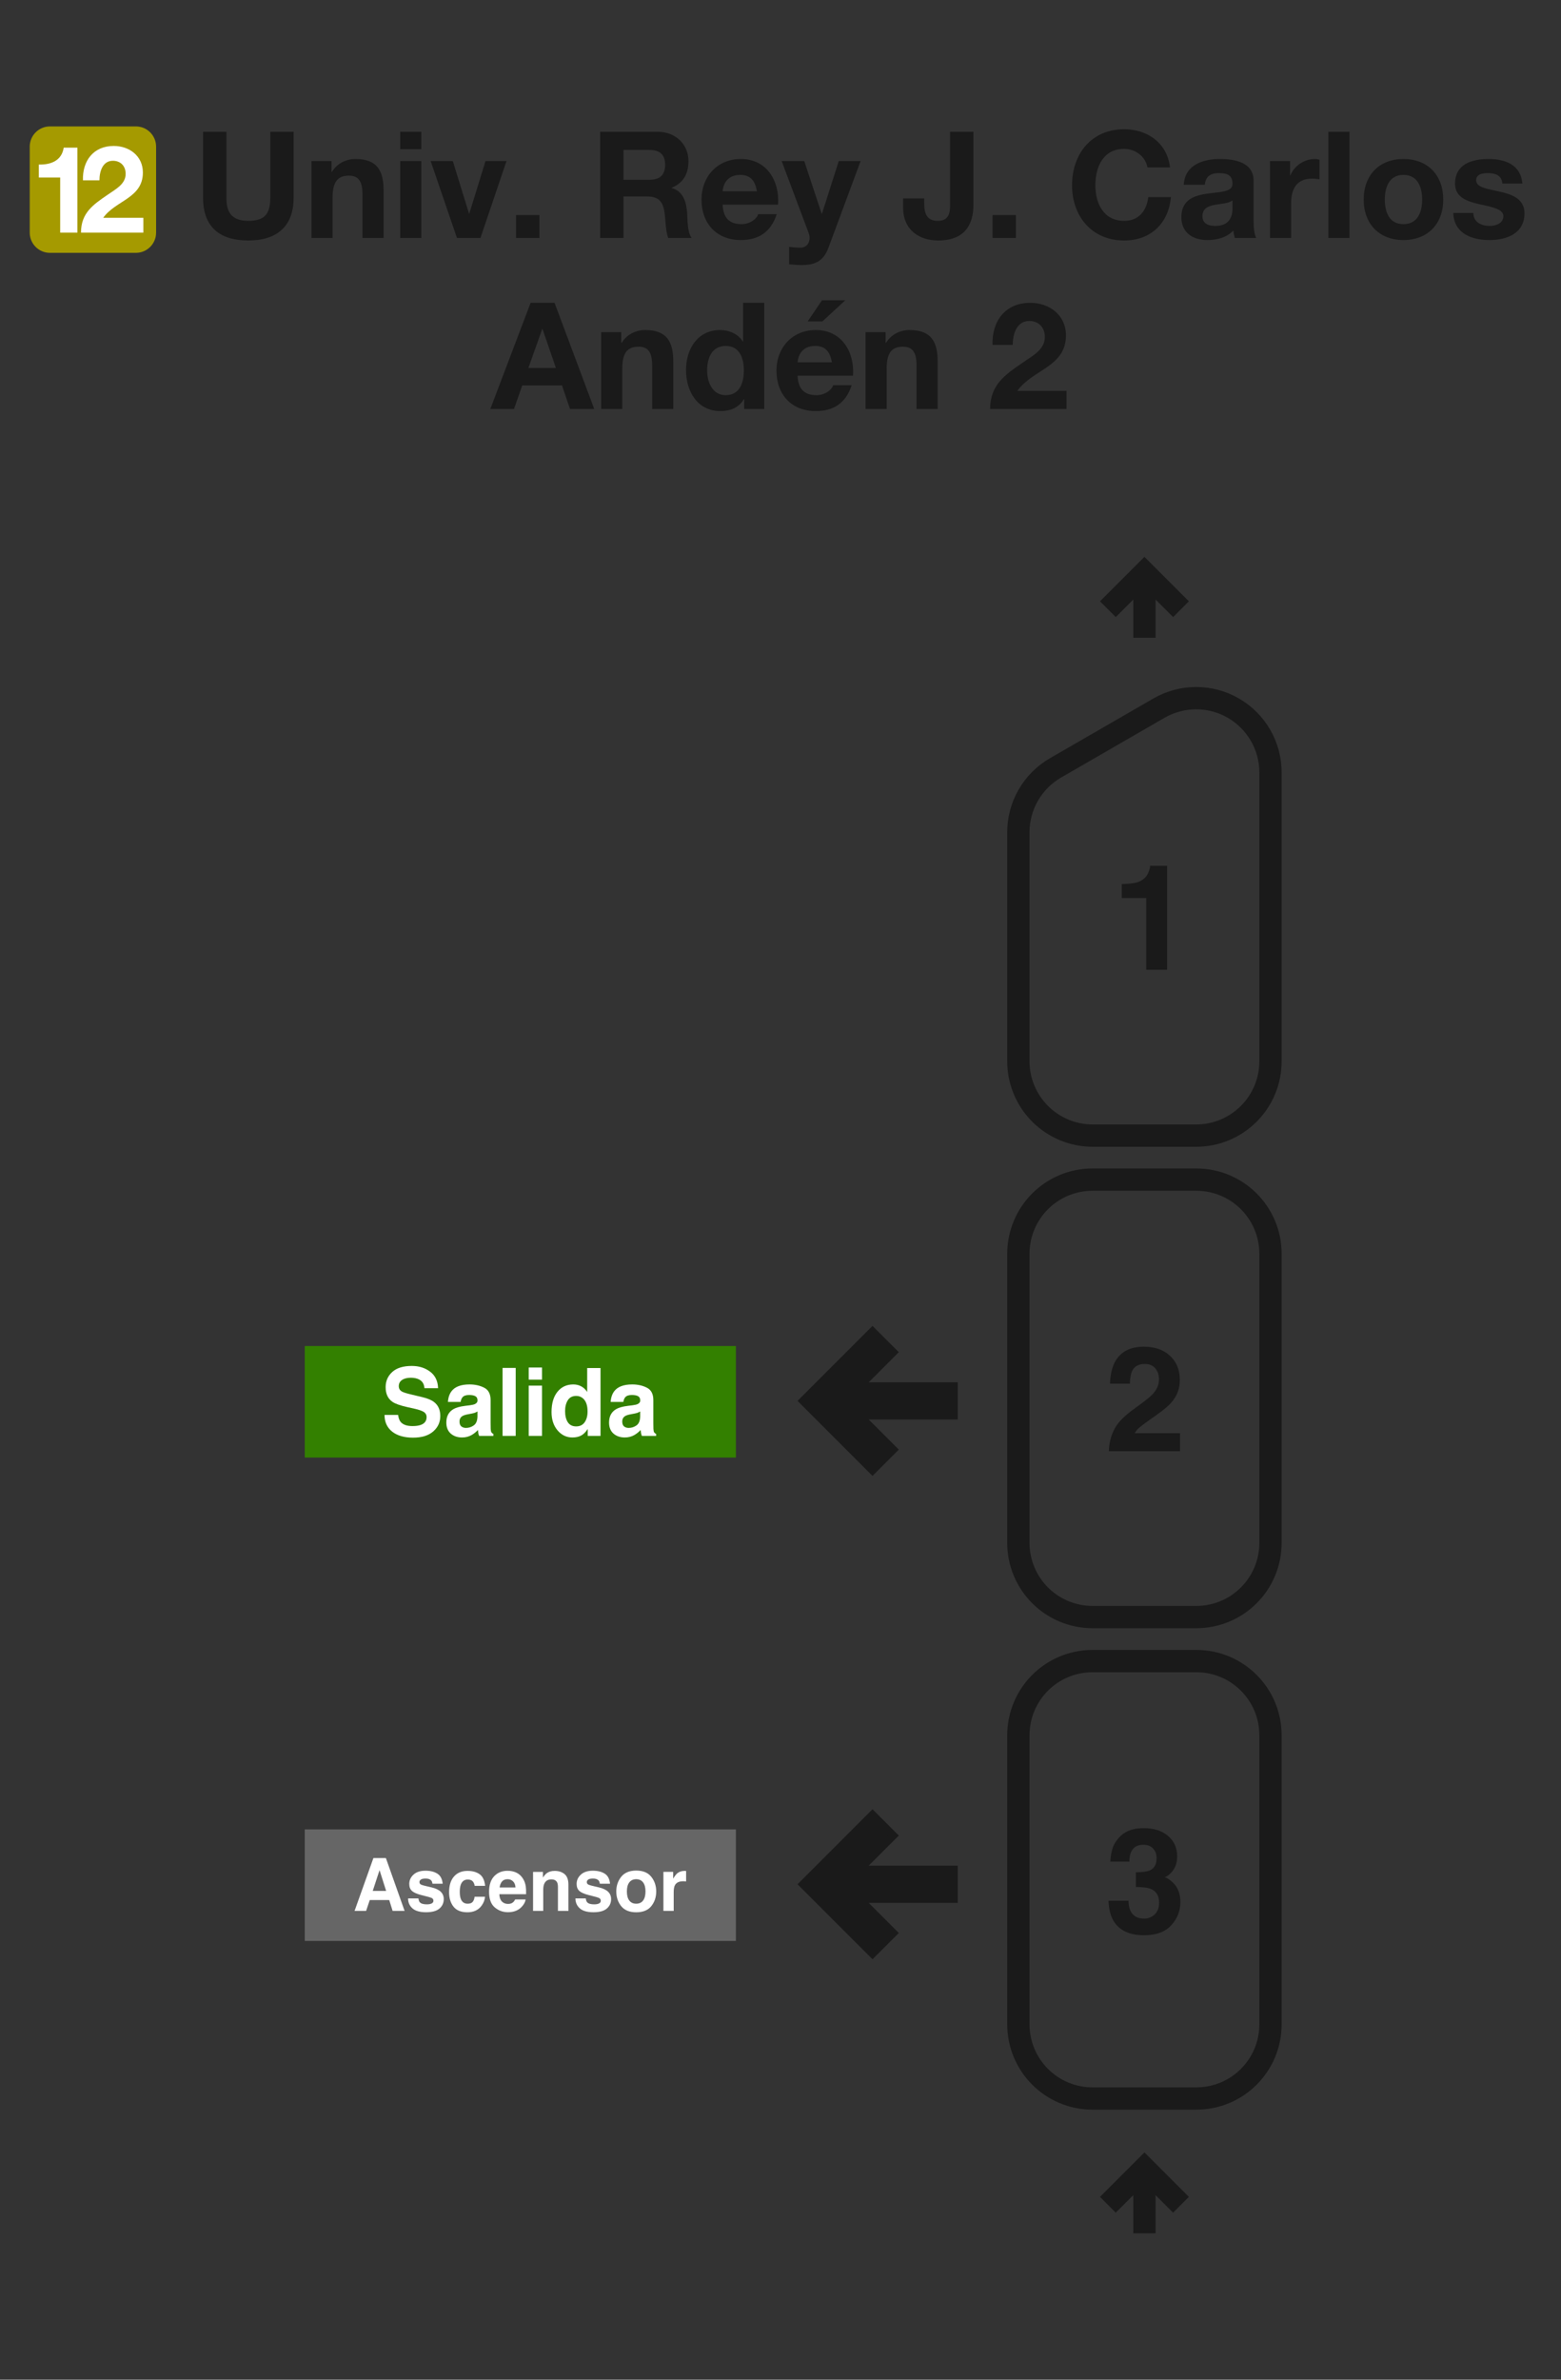 <svg width="210" height="320" viewBox="0 0 210 320" fill="none" xmlns="http://www.w3.org/2000/svg">
<rect x="0" y="0" width="210" height="320" fill="#333333" stroke="none"/>
<path d="M128.346 255.379H115.656L120.209 259.93L117.379 262.758L108 253.379L117.379 244L120.209 246.828L115.656 251.38H128.346V255.379Z" fill="#1A1A1A" stroke="#1A1A1A"/>
<path d="M128.346 190.379H115.656L120.209 194.93L117.379 197.758L108 188.379L117.379 179L120.209 181.828L115.656 186.38H128.346V190.379Z" fill="#1A1A1A" stroke="#1A1A1A"/>
<path fill-rule="evenodd" clip-rule="evenodd" d="M41 246H99V261H41V246Z" fill="#666666"/>
<path d="M50.143 254.276H51.947L51.06 251.479L50.143 254.276ZM50.235 249.854H51.913L54.431 256.963H52.82L52.362 255.501H49.743L49.251 256.963H47.698L50.235 249.854Z" fill="white"/>
<path d="M56.293 255.284C56.322 255.529 56.384 255.702 56.481 255.805C56.651 255.989 56.966 256.08 57.426 256.08C57.696 256.08 57.91 256.04 58.068 255.96C58.228 255.879 58.309 255.759 58.309 255.598C58.309 255.444 58.244 255.326 58.116 255.246C57.987 255.165 57.51 255.027 56.683 254.831C56.089 254.683 55.669 254.498 55.425 254.276C55.18 254.058 55.058 253.743 55.058 253.331C55.058 252.846 55.248 252.429 55.627 252.082C56.01 251.731 56.547 251.556 57.238 251.556C57.894 251.556 58.428 251.688 58.839 251.952C59.254 252.212 59.492 252.664 59.553 253.307H58.178C58.159 253.13 58.109 252.99 58.029 252.887C57.878 252.701 57.621 252.608 57.257 252.608C56.958 252.608 56.744 252.654 56.616 252.747C56.49 252.841 56.428 252.95 56.428 253.075C56.428 253.233 56.495 253.347 56.63 253.418C56.765 253.492 57.243 253.619 58.063 253.799C58.609 253.928 59.019 254.122 59.293 254.383C59.563 254.646 59.698 254.976 59.698 255.371C59.698 255.892 59.503 256.318 59.114 256.649C58.728 256.977 58.13 257.141 57.32 257.141C56.494 257.141 55.883 256.968 55.487 256.62C55.095 256.27 54.899 255.825 54.899 255.284H56.293Z" fill="white"/>
<path d="M63.855 253.591C63.83 253.395 63.764 253.218 63.658 253.061C63.503 252.849 63.264 252.742 62.939 252.742C62.476 252.742 62.159 252.972 61.989 253.432C61.899 253.677 61.854 254.001 61.854 254.406C61.854 254.792 61.899 255.103 61.989 255.337C62.153 255.775 62.462 255.993 62.915 255.993C63.236 255.993 63.465 255.906 63.6 255.733C63.735 255.559 63.817 255.334 63.846 255.058H65.249C65.217 255.476 65.066 255.871 64.796 256.244C64.365 256.845 63.727 257.146 62.881 257.146C62.035 257.146 61.413 256.895 61.014 256.394C60.616 255.892 60.416 255.241 60.416 254.44C60.416 253.537 60.637 252.834 61.077 252.332C61.518 251.831 62.125 251.58 62.9 251.58C63.559 251.58 64.098 251.728 64.516 252.024C64.937 252.32 65.186 252.842 65.264 253.591H63.855Z" fill="white"/>
<path d="M68.283 252.699C67.965 252.699 67.717 252.799 67.54 252.998C67.367 253.198 67.257 253.468 67.212 253.809H69.349C69.326 253.445 69.215 253.17 69.016 252.984C68.82 252.794 68.576 252.699 68.283 252.699ZM68.283 251.566C68.72 251.566 69.114 251.648 69.465 251.812C69.815 251.976 70.105 252.235 70.333 252.588C70.539 252.9 70.672 253.262 70.733 253.674C70.769 253.915 70.783 254.262 70.776 254.715H67.178C67.198 255.243 67.363 255.613 67.675 255.825C67.865 255.957 68.093 256.023 68.36 256.023C68.643 256.023 68.873 255.942 69.05 255.781C69.146 255.695 69.231 255.574 69.305 255.42H70.709C70.674 255.732 70.511 256.048 70.222 256.37C69.772 256.881 69.141 257.137 68.331 257.137C67.662 257.137 67.072 256.921 66.561 256.49C66.05 256.059 65.794 255.359 65.794 254.387C65.794 253.477 66.024 252.78 66.484 252.294C66.947 251.809 67.547 251.566 68.283 251.566H68.283Z" fill="white"/>
<path d="M74.616 251.58C75.159 251.58 75.603 251.723 75.947 252.009C76.294 252.292 76.468 252.763 76.468 253.423V256.963H75.059V253.765C75.059 253.488 75.022 253.276 74.949 253.128C74.814 252.858 74.556 252.723 74.177 252.723C73.711 252.723 73.391 252.921 73.217 253.316C73.127 253.525 73.082 253.792 73.082 254.117V256.963H71.712V251.715H73.039V252.482C73.215 252.212 73.383 252.017 73.54 251.898C73.823 251.686 74.182 251.58 74.616 251.58V251.58Z" fill="white"/>
<path d="M78.807 255.284C78.836 255.529 78.899 255.702 78.995 255.805C79.166 255.989 79.481 256.08 79.941 256.08C80.211 256.08 80.424 256.04 80.582 255.96C80.743 255.879 80.823 255.759 80.823 255.598C80.823 255.444 80.759 255.326 80.63 255.246C80.502 255.165 80.024 255.027 79.198 254.831C78.603 254.683 78.183 254.498 77.939 254.276C77.695 254.058 77.572 253.743 77.572 253.331C77.572 252.846 77.762 252.429 78.141 252.082C78.524 251.731 79.061 251.556 79.752 251.556C80.408 251.556 80.942 251.688 81.354 251.952C81.769 252.212 82.006 252.664 82.067 253.307H80.693C80.674 253.13 80.624 252.99 80.543 252.887C80.392 252.701 80.135 252.608 79.772 252.608C79.473 252.608 79.259 252.654 79.13 252.747C79.005 252.841 78.942 252.95 78.942 253.075C78.942 253.233 79.01 253.347 79.145 253.418C79.28 253.492 79.757 253.619 80.577 253.799C81.124 253.928 81.534 254.122 81.807 254.383C82.077 254.646 82.212 254.976 82.212 255.371C82.212 255.892 82.018 256.318 81.629 256.649C81.243 256.977 80.645 257.141 79.834 257.141C79.008 257.141 78.397 256.968 78.002 256.62C77.609 256.27 77.413 255.825 77.413 255.284H78.807Z" fill="white"/>
<path d="M85.588 255.993C85.99 255.993 86.299 255.85 86.514 255.564C86.73 255.278 86.838 254.871 86.838 254.344C86.838 253.816 86.73 253.411 86.514 253.128C86.299 252.842 85.99 252.699 85.588 252.699C85.186 252.699 84.876 252.842 84.657 253.128C84.442 253.411 84.334 253.816 84.334 254.344C84.334 254.871 84.442 255.278 84.657 255.564C84.876 255.85 85.186 255.993 85.588 255.993ZM88.28 254.344C88.28 255.115 88.058 255.776 87.614 256.326C87.17 256.873 86.497 257.146 85.593 257.146C84.69 257.146 84.016 256.873 83.572 256.326C83.129 255.776 82.907 255.115 82.907 254.344C82.907 253.585 83.129 252.927 83.572 252.371C84.016 251.815 84.69 251.537 85.593 251.537C86.497 251.537 87.17 251.815 87.614 252.371C88.058 252.927 88.28 253.585 88.28 254.344Z" fill="white"/>
<path d="M92.119 251.58C92.145 251.58 92.166 251.582 92.182 251.585C92.201 251.585 92.241 251.587 92.302 251.59V252.998C92.215 252.989 92.138 252.982 92.071 252.979C92.003 252.976 91.948 252.974 91.907 252.974C91.354 252.974 90.982 253.154 90.793 253.514C90.686 253.717 90.633 254.029 90.633 254.45V256.963H89.249V251.706H90.561V252.622C90.773 252.272 90.958 252.032 91.116 251.903C91.373 251.688 91.707 251.58 92.119 251.58V251.58Z" fill="white"/>
<path fill-rule="evenodd" clip-rule="evenodd" d="M41 181H99V196H41V181Z" fill="#338000"/>
<path d="M53.554 190.264C53.612 190.682 53.726 190.994 53.895 191.201C54.205 191.577 54.737 191.765 55.49 191.765C55.941 191.765 56.307 191.715 56.588 191.616C57.122 191.426 57.389 191.073 57.389 190.556C57.389 190.254 57.256 190.02 56.992 189.855C56.727 189.694 56.311 189.551 55.744 189.427L54.776 189.21C53.825 188.995 53.167 188.762 52.803 188.509C52.187 188.088 51.879 187.428 51.879 186.531C51.879 185.713 52.176 185.033 52.772 184.491C53.368 183.95 54.243 183.679 55.397 183.679C56.361 183.679 57.182 183.935 57.86 184.448C58.543 184.956 58.901 185.696 58.934 186.668H57.097C57.064 186.118 56.824 185.727 56.377 185.496C56.079 185.343 55.709 185.266 55.267 185.266C54.774 185.266 54.381 185.365 54.088 185.564C53.794 185.762 53.647 186.039 53.647 186.395C53.647 186.721 53.792 186.965 54.081 187.127C54.267 187.234 54.665 187.36 55.273 187.505L56.849 187.883C57.539 188.048 58.061 188.27 58.412 188.547C58.958 188.977 59.231 189.599 59.231 190.413C59.231 191.248 58.911 191.943 58.27 192.497C57.633 193.047 56.731 193.322 55.564 193.322C54.373 193.322 53.436 193.051 52.754 192.509C52.071 191.963 51.73 191.215 51.73 190.264H53.554Z" fill="white"/>
<path d="M64.233 189.799C64.121 189.87 64.007 189.928 63.891 189.973C63.78 190.014 63.624 190.054 63.426 190.091L63.029 190.165C62.657 190.231 62.39 190.312 62.228 190.407C61.955 190.568 61.819 190.818 61.819 191.157C61.819 191.459 61.901 191.678 62.067 191.815C62.237 191.947 62.441 192.013 62.681 192.013C63.062 192.013 63.411 191.902 63.73 191.678C64.053 191.455 64.22 191.048 64.233 190.457V189.799ZM63.159 188.975C63.486 188.933 63.72 188.882 63.86 188.82C64.112 188.712 64.239 188.545 64.239 188.317C64.239 188.04 64.141 187.85 63.947 187.747C63.757 187.639 63.475 187.586 63.103 187.586C62.685 187.586 62.39 187.689 62.216 187.896C62.092 188.049 62.009 188.255 61.968 188.516H60.261C60.299 187.925 60.464 187.439 60.758 187.059C61.225 186.463 62.028 186.166 63.165 186.166C63.906 186.166 64.563 186.312 65.138 186.606C65.713 186.899 66.001 187.453 66.001 188.268V191.368C66.001 191.583 66.005 191.844 66.013 192.15C66.026 192.381 66.061 192.538 66.119 192.621C66.177 192.704 66.264 192.772 66.379 192.826V193.086H64.456C64.402 192.95 64.365 192.821 64.344 192.702C64.323 192.582 64.307 192.445 64.295 192.292C64.05 192.557 63.769 192.782 63.451 192.968C63.07 193.187 62.64 193.297 62.16 193.297C61.548 193.297 61.041 193.123 60.64 192.776C60.243 192.425 60.044 191.928 60.044 191.288C60.044 190.457 60.365 189.855 61.006 189.483C61.358 189.281 61.875 189.136 62.557 189.049L63.159 188.975Z" fill="white"/>
<path d="M69.376 193.086H67.608V183.945H69.376V193.086Z" fill="white"/>
<path d="M72.919 185.521H71.126V183.89H72.919V185.521ZM71.126 186.327H72.919V193.086H71.126V186.327Z" fill="white"/>
<path d="M77.126 186.166C77.536 186.166 77.9 186.257 78.218 186.438C78.537 186.616 78.795 186.864 78.994 187.183V183.958H80.787V193.086H79.068V192.15C78.816 192.551 78.529 192.842 78.206 193.024C77.883 193.206 77.482 193.297 77.002 193.297C76.212 193.297 75.546 192.979 75.004 192.342C74.466 191.701 74.198 190.881 74.198 189.88C74.198 188.727 74.462 187.819 74.992 187.158C75.525 186.496 76.237 186.166 77.126 186.166V186.166ZM77.511 191.809C78.011 191.809 78.392 191.623 78.653 191.251C78.913 190.878 79.044 190.397 79.044 189.806C79.044 188.979 78.835 188.388 78.417 188.032C78.16 187.817 77.863 187.71 77.523 187.71C77.006 187.71 76.626 187.906 76.382 188.299C76.142 188.687 76.022 189.171 76.022 189.75C76.022 190.374 76.144 190.874 76.388 191.251C76.636 191.623 77.01 191.809 77.511 191.809V191.809Z" fill="white"/>
<path d="M86.123 189.799C86.012 189.87 85.898 189.928 85.782 189.973C85.671 190.014 85.515 190.054 85.317 190.091L84.92 190.165C84.547 190.231 84.281 190.312 84.119 190.407C83.846 190.568 83.71 190.818 83.71 191.157C83.71 191.459 83.793 191.678 83.958 191.815C84.127 191.947 84.332 192.013 84.572 192.013C84.953 192.013 85.302 191.902 85.621 191.678C85.944 191.455 86.111 191.048 86.123 190.457V189.799ZM85.05 188.975C85.377 188.933 85.611 188.882 85.751 188.82C86.004 188.712 86.13 188.545 86.13 188.317C86.13 188.04 86.032 187.85 85.838 187.747C85.648 187.639 85.366 187.586 84.994 187.586C84.576 187.586 84.281 187.689 84.107 187.896C83.983 188.049 83.9 188.255 83.859 188.516H82.152C82.189 187.925 82.355 187.439 82.649 187.059C83.116 186.463 83.919 186.166 85.056 186.166C85.797 186.166 86.454 186.312 87.029 186.606C87.604 186.899 87.892 187.453 87.892 188.268V191.368C87.892 191.583 87.896 191.844 87.904 192.15C87.917 192.381 87.952 192.538 88.01 192.621C88.068 192.704 88.154 192.772 88.27 192.826V193.086H86.347C86.293 192.95 86.256 192.821 86.235 192.702C86.214 192.582 86.198 192.445 86.186 192.292C85.941 192.557 85.66 192.782 85.342 192.968C84.961 193.187 84.531 193.297 84.051 193.297C83.439 193.297 82.932 193.123 82.531 192.776C82.134 192.425 81.935 191.928 81.935 191.288C81.935 190.457 82.256 189.855 82.897 189.483C83.249 189.281 83.766 189.136 84.448 189.049L85.05 188.975Z" fill="white"/>
<path fill-rule="evenodd" clip-rule="evenodd" d="M137 272.19V233.365C137 227.825 141.46 223.365 147 223.365H160.92C166.46 223.365 170.92 227.825 170.92 233.365V272.19C170.92 277.73 166.46 282.19 160.92 282.19H147C141.46 282.19 137 277.73 137 272.19V272.19Z" stroke="#1A1A1A" stroke-width="3"/>
<path fill-rule="evenodd" clip-rule="evenodd" d="M137 207.449V168.623C137 163.083 141.46 158.623 147 158.623H160.92C166.46 158.623 170.92 163.083 170.92 168.623V207.449C170.92 212.989 166.46 217.449 160.92 217.449H147C141.46 217.449 137 212.989 137 207.449V207.449Z" stroke="#1A1A1A" stroke-width="3"/>
<path d="M170.92 142.708V103.881M137 142.707V111.918M160.92 152.708H147M147 152.707C144.348 152.707 141.804 151.653 139.929 149.778C138.054 147.903 137 145.359 137 142.707M160.92 152.708C163.572 152.708 166.116 151.654 167.991 149.779C169.867 147.904 170.92 145.36 170.92 142.708M155.92 95.221L142 103.257M142 103.257C140.48 104.135 139.217 105.397 138.34 106.918C137.462 108.438 137 110.162 137 111.918M155.92 95.221C157.44 94.343 159.165 93.881 160.92 93.881C162.676 93.881 164.4 94.343 165.92 95.221C167.44 96.098 168.703 97.361 169.58 98.881C170.458 100.401 170.92 102.125 170.92 103.881" stroke="#1A1A1A" stroke-width="3" stroke-linejoin="round"/>
<path d="M149.042 81.918L153.96 77L158.878 81.918M153.96 85.759V77" stroke="#1A1A1A" stroke-width="3"/>
<path d="M150.907 120.758V118.886C151.775 118.848 152.383 118.79 152.73 118.713C153.283 118.591 153.733 118.346 154.081 117.98C154.319 117.729 154.499 117.394 154.621 116.976C154.692 116.726 154.727 116.539 154.727 116.417H157.013V130.404H154.196V120.758H150.907Z" fill="#1A1A1A"/>
<path d="M149.171 195.145C149.196 194.142 149.412 193.226 149.817 192.396C150.209 191.464 151.135 190.477 152.595 189.435C153.862 188.528 154.682 187.879 155.055 187.486C155.627 186.875 155.914 186.207 155.914 185.48C155.914 184.888 155.75 184.396 155.422 184.004C155.094 183.612 154.624 183.416 154.013 183.416C153.177 183.416 152.608 183.727 152.306 184.351C152.132 184.711 152.029 185.284 151.997 186.068H149.325C149.37 184.879 149.586 183.917 149.971 183.184C150.705 181.789 152.007 181.091 153.878 181.091C155.357 181.091 156.534 181.502 157.409 182.326C158.283 183.142 158.721 184.226 158.721 185.576C158.721 186.612 158.412 187.531 157.795 188.335C157.389 188.869 156.724 189.464 155.798 190.12L154.698 190.901C154.01 191.39 153.537 191.744 153.28 191.962C153.029 192.181 152.817 192.435 152.643 192.724H158.75V195.145H149.171Z" fill="#1A1A1A"/>
<path d="M151.823 255.595C151.823 256.154 151.913 256.617 152.094 256.984C152.428 257.659 153.036 257.996 153.917 257.996C154.457 257.996 154.926 257.813 155.325 257.447C155.73 257.074 155.933 256.54 155.933 255.845C155.933 254.926 155.56 254.312 154.814 254.003C154.389 253.829 153.721 253.742 152.807 253.742V251.775C153.701 251.762 154.325 251.675 154.679 251.514C155.29 251.244 155.595 250.697 155.595 249.874C155.595 249.341 155.438 248.906 155.122 248.572C154.814 248.238 154.377 248.07 153.811 248.07C153.161 248.07 152.682 248.276 152.373 248.688C152.071 249.099 151.926 249.649 151.939 250.337H149.373C149.399 249.643 149.518 248.984 149.73 248.36C149.955 247.813 150.309 247.308 150.791 246.845C151.151 246.517 151.579 246.267 152.074 246.093C152.569 245.919 153.177 245.833 153.897 245.833C155.235 245.833 156.312 246.18 157.129 246.874C157.952 247.562 158.364 248.488 158.364 249.652C158.364 250.476 158.119 251.17 157.631 251.736C157.322 252.09 157 252.331 156.666 252.46C156.917 252.46 157.277 252.675 157.746 253.106C158.447 253.755 158.798 254.643 158.798 255.768C158.798 256.951 158.386 257.993 157.563 258.894C156.746 259.787 155.534 260.234 153.926 260.234C151.946 260.234 150.569 259.588 149.798 258.296C149.393 257.607 149.168 256.707 149.122 255.595H151.823Z" fill="#1A1A1A"/>
<path d="M149.042 296.477L153.96 291.559L158.878 296.477M153.96 300.318V291.559" stroke="#1A1A1A" stroke-width="3"/>
<path d="M72.944 44.24H72.984L74.784 49.48H71.084L72.944 44.24ZM65.963 55H69.144L70.263 51.82H75.603L76.683 55H79.944L74.603 40.72H71.383L65.963 55ZM80.875 55H83.715V49.58C83.715 47.48 84.375 46.62 85.915 46.62C87.255 46.62 87.735 47.46 87.735 49.16V55H90.575V48.64C90.575 46.08 89.815 44.38 86.795 44.38C85.595 44.38 84.355 44.92 83.635 46.1H83.575V44.66H80.875V55ZM100.07 49.8C100.07 51.5 99.49 53.14 97.63 53.14C95.87 53.14 95.13 51.44 95.13 49.82C95.13 48.14 95.77 46.52 97.63 46.52C99.47 46.52 100.07 48.12 100.07 49.8ZM100.11 55H102.81V40.72H99.97V45.92H99.93C99.29 44.9 98.09 44.38 96.87 44.38C93.83 44.38 92.29 46.96 92.29 49.74C92.29 52.62 93.81 55.28 96.93 55.28C98.27 55.28 99.41 54.8 100.07 53.68H100.11V55ZM107.297 48.72C107.357 47.92 107.817 46.52 109.657 46.52C111.037 46.52 111.657 47.28 111.917 48.72H107.297ZM114.757 50.52C114.977 47.34 113.257 44.38 109.737 44.38C106.597 44.38 104.457 46.74 104.457 49.84C104.457 53.04 106.477 55.28 109.737 55.28C112.077 55.28 113.777 54.26 114.577 51.8H112.077C111.897 52.44 110.977 53.14 109.837 53.14C108.237 53.14 107.377 52.34 107.297 50.52H114.757ZM113.717 40.38H110.577L108.657 43.22H110.637L113.717 40.38ZM116.441 55H119.281V49.58C119.281 47.48 119.941 46.62 121.481 46.62C122.821 46.62 123.301 47.46 123.301 49.16V55H126.141V48.64C126.141 46.08 125.381 44.38 122.361 44.38C121.161 44.38 119.921 44.92 119.201 46.1H119.141V44.66H116.441V55ZM136.243 46.38C136.243 44.9 136.783 43.16 138.463 43.16C139.683 43.16 140.563 43.98 140.563 45.32C140.563 47.04 138.843 47.88 137.623 48.74C135.203 50.4 133.203 51.74 133.203 55H143.483V52.56H136.863C138.903 49.68 143.403 49.34 143.403 45.1C143.403 42.36 141.163 40.72 138.603 40.72C135.243 40.72 133.423 43.18 133.523 46.38H136.243Z" fill="#1A1A1A"/>
<path d="M39.5 17.72H36.36V26.6C36.36 28.74 35.64 29.7 33.4 29.7C30.86 29.7 30.46 28.16 30.46 26.6V17.72H27.32V26.6C27.32 30.5 29.54 32.34 33.4 32.34C37.22 32.34 39.5 30.46 39.5 26.6V17.72ZM41.904 32H44.744V26.58C44.744 24.48 45.404 23.62 46.944 23.62C48.284 23.62 48.764 24.46 48.764 26.16V32H51.604V25.64C51.604 23.08 50.844 21.38 47.824 21.38C46.624 21.38 45.384 21.92 44.664 23.1H44.604V21.66H41.904V32ZM56.68 17.72H53.84V20.06H56.68V17.72ZM53.84 32H56.68V21.66H53.84V32ZM68.136 21.66H65.316L63.136 28.72H63.096L60.916 21.66H57.936L61.476 32H64.636L68.136 21.66ZM69.427 32H72.567V28.92H69.427V32ZM83.879 20.16H87.319C88.739 20.16 89.479 20.76 89.479 22.14C89.479 23.58 88.739 24.18 87.319 24.18H83.879V20.16ZM80.739 32H83.879V26.42H87.019C88.599 26.42 89.179 27.08 89.399 28.58C89.559 29.72 89.539 31.1 89.899 32H93.039C92.459 31.22 92.499 29.52 92.439 28.62C92.339 27.16 91.899 25.7 90.359 25.28V25.24C91.959 24.6 92.619 23.34 92.619 21.66C92.619 19.5 90.999 17.72 88.439 17.72H80.739V32ZM97.213 25.72C97.273 24.92 97.733 23.52 99.573 23.52C100.953 23.52 101.573 24.28 101.833 25.72H97.213ZM104.673 27.52C104.893 24.34 103.173 21.38 99.653 21.38C96.513 21.38 94.373 23.74 94.373 26.84C94.373 30.04 96.393 32.28 99.653 32.28C101.993 32.28 103.693 31.26 104.493 28.8H101.993C101.813 29.44 100.893 30.14 99.753 30.14C98.153 30.14 97.293 29.34 97.213 27.52H104.673ZM115.777 21.66H112.837L110.577 28.74H110.537L108.197 21.66H105.157L108.797 31.36C108.877 31.56 108.917 31.78 108.917 32C108.917 32.64 108.557 33.22 107.817 33.3C107.257 33.32 106.697 33.26 106.157 33.2V35.54C106.737 35.6 107.317 35.64 107.897 35.64C109.837 35.64 110.837 34.96 111.457 33.3L115.777 21.66ZM130.955 17.72H127.815V27.36C127.815 28.38 127.815 29.7 126.155 29.7C124.675 29.7 124.335 28.7 124.335 27.32V26.68H121.495V27.92C121.495 31.04 123.815 32.34 126.195 32.34C130.455 32.34 130.955 29.34 130.955 27.5V17.72ZM133.528 32H136.668V28.92H133.528V32ZM157.401 22.52C157.021 19.22 154.361 17.38 151.241 17.38C146.841 17.38 144.221 20.68 144.221 24.92C144.221 29.04 146.841 32.34 151.241 32.34C154.761 32.34 157.201 30.08 157.521 26.5H154.481C154.241 28.4 153.161 29.7 151.241 29.7C148.421 29.7 147.361 27.3 147.361 24.92C147.361 22.42 148.421 20.02 151.241 20.02C152.781 20.02 154.141 21.1 154.361 22.52H157.401ZM162.085 24.84C162.185 23.72 162.865 23.28 163.965 23.28C164.965 23.28 165.805 23.48 165.805 24.68C165.925 27 158.965 24.48 158.925 29.18C158.925 31.3 160.465 32.28 162.445 32.28C163.725 32.28 165.025 31.94 165.925 31C165.945 31.34 166.025 31.68 166.125 32H169.005C168.745 31.58 168.645 30.64 168.645 29.7V24.32C168.645 21.84 166.165 21.38 164.105 21.38C161.785 21.38 159.405 22.2 159.245 24.84H162.085ZM165.805 28C165.805 28.64 165.725 30.38 163.505 30.38C162.585 30.38 161.765 30.1 161.765 29.06C161.765 28.02 162.565 27.7 163.445 27.54C164.325 27.38 165.325 27.36 165.805 26.94V28ZM170.85 32H173.69V27.34C173.69 25.5 174.39 24.02 176.49 24.02C176.83 24.02 177.25 24.06 177.51 24.12V21.48C177.31 21.42 177.11 21.38 176.89 21.38C175.47 21.38 174.13 22.28 173.59 23.58H173.55V21.66H170.85V32ZM178.703 32H181.543V17.72H178.703V32ZM186.299 26.84C186.299 25.18 186.879 23.52 188.799 23.52C190.739 23.52 191.319 25.18 191.319 26.84C191.319 28.5 190.739 30.14 188.799 30.14C186.879 30.14 186.299 28.5 186.299 26.84ZM183.459 26.84C183.459 30.12 185.559 32.28 188.799 32.28C192.059 32.28 194.159 30.12 194.159 26.84C194.159 23.54 192.059 21.38 188.799 21.38C185.559 21.38 183.459 23.54 183.459 26.84ZM195.506 28.64C195.606 31.38 197.966 32.28 200.366 32.28C202.706 32.28 205.086 31.4 205.086 28.68C205.086 26.76 203.466 26.16 201.806 25.78C200.206 25.4 198.586 25.26 198.586 24.24C198.586 23.38 199.526 23.28 200.166 23.28C201.186 23.28 202.026 23.58 202.106 24.68H204.806C204.586 22.14 202.486 21.38 200.246 21.38C198.026 21.38 195.746 22.06 195.746 24.7C195.746 26.54 197.366 27.08 199.026 27.46C201.046 27.88 202.246 28.2 202.246 29.06C202.246 30.06 201.186 30.38 200.386 30.38C199.286 30.38 198.206 29.86 198.206 28.64H195.506Z" fill="#1A1A1A"/>
<path d="M4 19.72C4 18.218 5.218 17 6.72 17H18.28C19.782 17 21 18.218 21 19.72V31.28C21 32.782 19.782 34 18.28 34H6.72C5.218 34 4 32.782 4 31.28V19.72Z" fill="#A59A00"/>
<path d="M10.414 19.856H8.57C8.309 21.602 6.84 22.173 5.224 22.124V23.871H8.096V31.28H10.414V19.856Z" fill="white"/>
<path d="M13.379 24.246C13.379 23.038 13.819 21.619 15.19 21.619C16.186 21.619 16.904 22.288 16.904 23.381C16.904 24.785 15.5 25.47 14.505 26.172C12.53 27.526 10.898 28.62 10.898 31.28H19.286V29.289H13.884C15.549 26.939 19.221 26.661 19.221 23.201C19.221 20.966 17.393 19.627 15.304 19.627C12.562 19.627 11.077 21.635 11.159 24.246H13.379Z" fill="white"/>
</svg>
